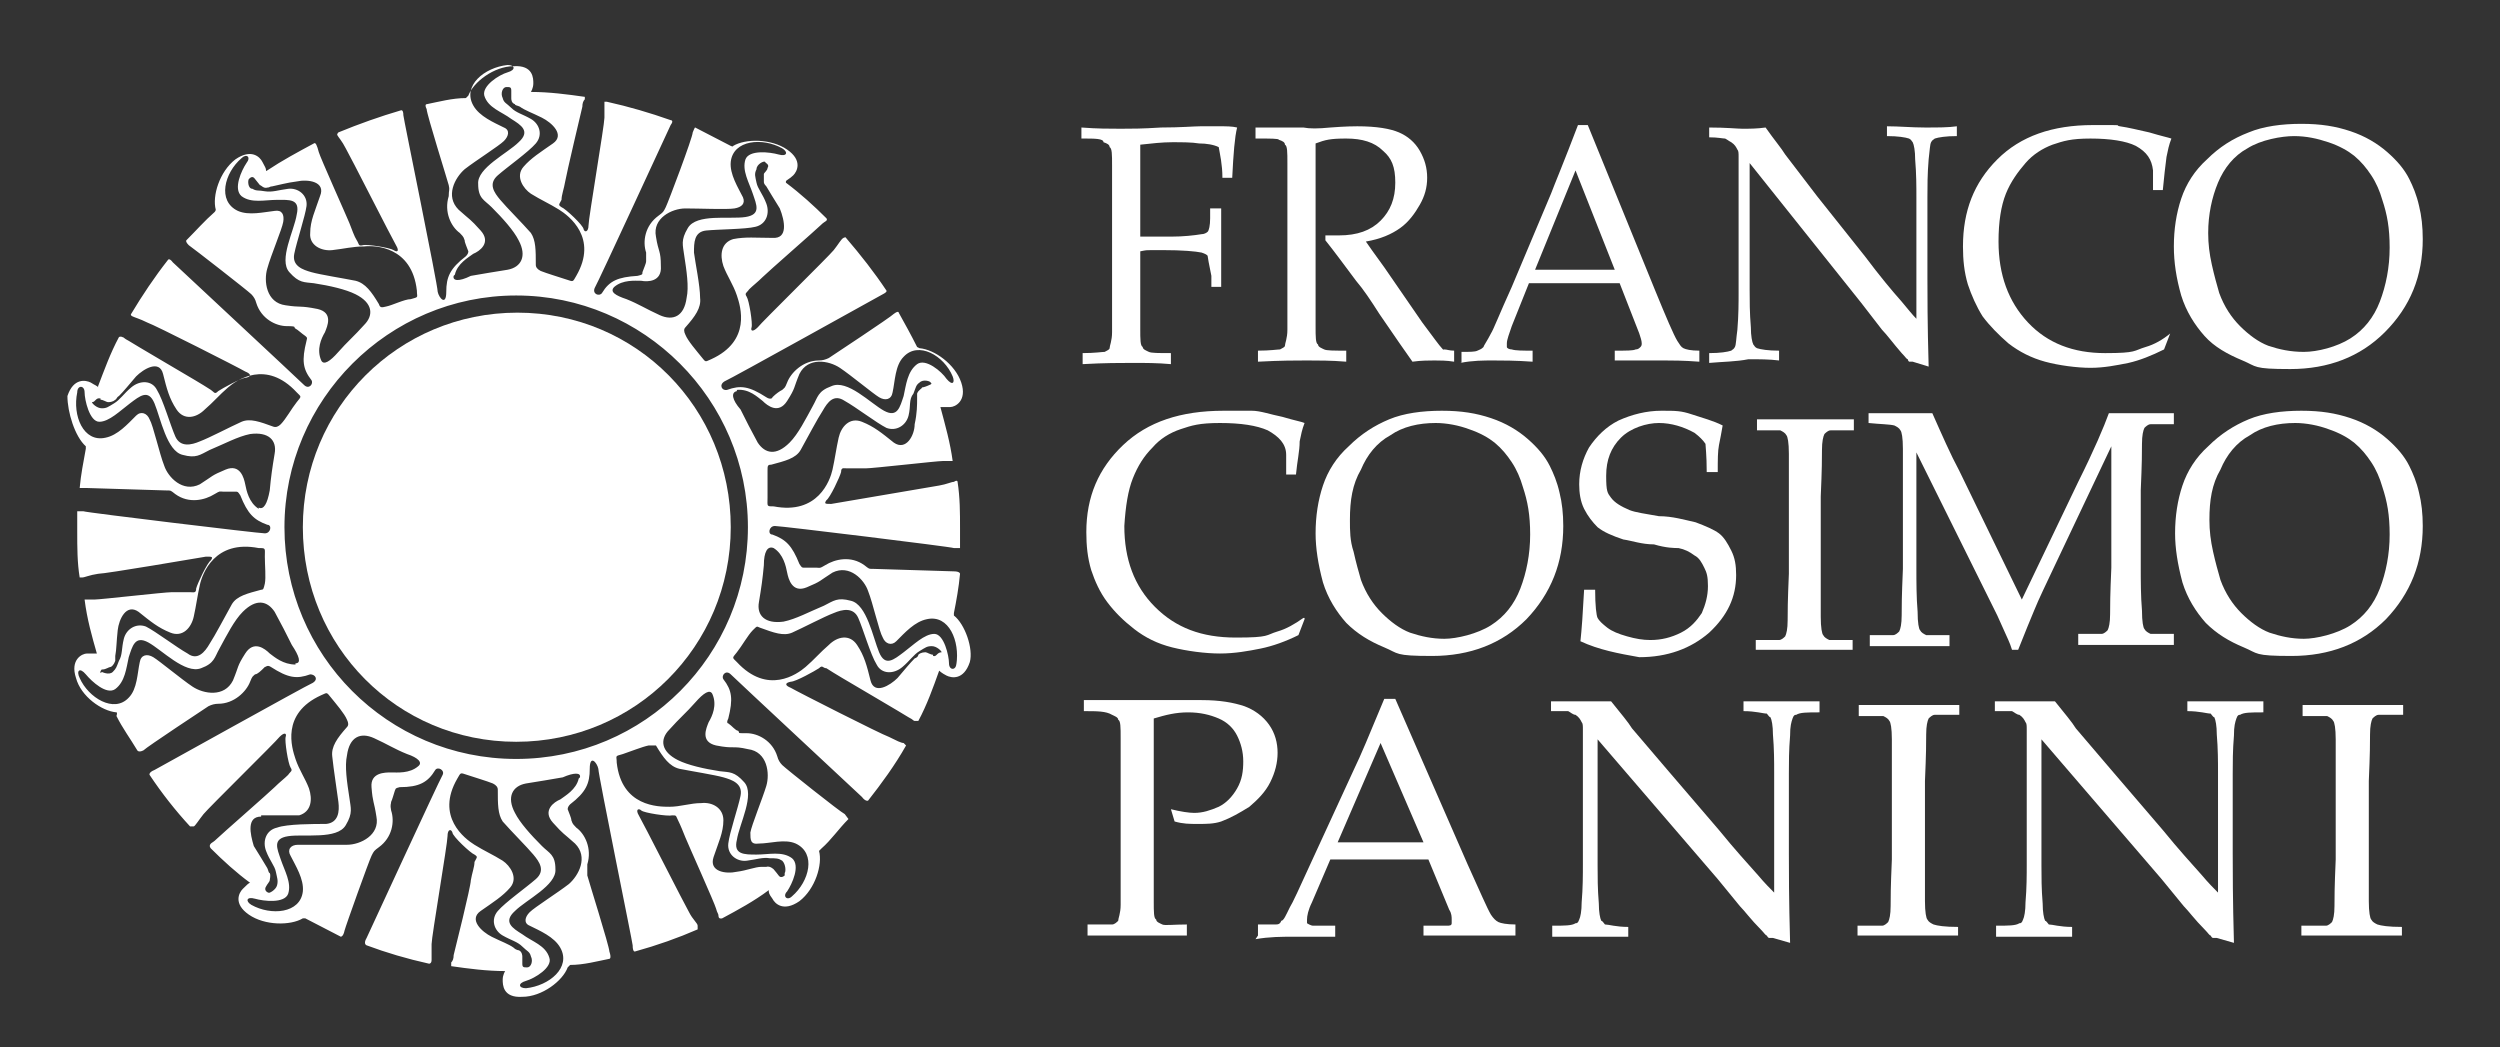 <?xml version="1.0" encoding="UTF-8"?>
<svg id="Livello_1" data-name="Livello 1" xmlns="http://www.w3.org/2000/svg" version="1.1" viewBox="0 0 203.9 85.4">
  <rect x="0" y="0" width="203.9" height="85.4" fill="#333333" stroke="none"/>
  <defs>
    <style>
      .cls-1 {
        fill-rule: evenodd;
      }

      .cls-1, .cls-2 {
        fill: #fff;
        stroke-width: 0px;
      }
    </style>
  </defs>
  <path class="cls-1" d="M88.4,58v-.9c1.9,0,3.3,0,4.4,0h4.5c.2,0,.5,0,.7,0,1.5,0,2.6.2,3.5.5.8.3,1.5.8,2,1.5s.7,1.5.7,2.3-.2,1.6-.6,2.4c-.4.8-1,1.4-1.7,2-.8.5-1.5.9-2.3,1.2-.6.2-1.2.2-1.9.2s-1.2,0-1.9-.2l-.3-1c.8.2,1.5.3,1.9.3.7,0,1.3-.2,2-.5.6-.3,1.1-.8,1.5-1.5.4-.7.5-1.4.5-2.2s-.2-1.5-.5-2.1-.8-1.1-1.5-1.4c-.7-.3-1.5-.5-2.5-.5s-1.8.2-2.8.5c0,1,0,2.4,0,4.5v10.4c0,.9,0,1.4.2,1.5,0,.2.3.3.5.4s.9,0,2,0v.9c-1.7,0-3,0-3.8,0s-1.8,0-4.3,0v-.9c1.1,0,1.8,0,2,0,.2,0,.4-.2.5-.3,0-.2.2-.6.2-1.3s0-1.5,0-3.8v-9.8c0-.9,0-1.4-.2-1.5,0-.2-.3-.3-.5-.4-.5-.3-1.2-.3-2.3-.3"/>
  <path class="cls-1" d="M102.6,76.3v-.9c.7,0,1.2,0,1.4,0,.2,0,.4,0,.5-.3.2,0,.4-.5.7-1.1.2-.3.8-1.6,1.8-3.8l3.5-7.6c.4-.8,1.2-2.7,2.4-5.6h.9l5.9,13.5c1,2.2,1.6,3.6,1.9,4.1.2.3.4.5.6.6s.7.2,1.4.2v.9c-1.4,0-2.5,0-3,0h-4.5c0,0,0-.8,0-.8,1,0,1.7,0,1.9,0,.2,0,.4,0,.4-.2,0,0,0-.2,0-.3,0-.2,0-.5-.2-.8l-1.7-4.1h-8l-1.5,3.5c-.3.6-.4,1.1-.4,1.4s0,.2,0,.3c0,0,.3.2.5.2.3,0,.9,0,1.8,0v.9c-1.6,0-2.7,0-3.5,0s-1.9,0-3,.2M109.1,68.7h7l-3.5-8.1-3.5,8.1Z"/>
  <path class="cls-1" d="M126.6,76.3v-.8c1,0,1.6,0,1.9-.2.1,0,.2,0,.3-.3.1-.2.2-.7.2-1.4.1-1.2.1-2.2.1-3.1v-11c0-.3,0-.5-.1-.6-.1-.2-.2-.4-.5-.6-.2,0-.4-.2-.6-.3-.2,0-.7,0-1.4,0v-.8c1.5,0,2.5,0,2.9,0,.7,0,1.3,0,2,0,.8,1,1.4,1.7,1.7,2.2l2.9,3.4,4.2,4.9c1.3,1.6,2.4,2.8,3.2,3.7.5.6,1,1.1,1.3,1.4v-9.8c0-.9,0-1.9-.1-3.1,0-.7-.1-1.2-.2-1.4-.1,0-.2-.2-.3-.3-.3,0-.9-.2-1.9-.2v-.8c1.1,0,2.2,0,3.3,0s2,0,2.9,0v.9c-1,0-1.6,0-1.9.2-.1,0-.2,0-.3.3s-.2.6-.2,1.4c-.1,1.2-.1,2.2-.1,3.1v6.5c0,1.3,0,3.8.1,7.3l-1.4-.4h-.3q-.1,0-.2-.2c-.1,0-.2-.2-.5-.5-.8-.8-1.3-1.5-1.7-1.9l-1.8-2.2-9.8-11.4v10.3c0,.9,0,1.9.1,3.1,0,.7.1,1.2.2,1.4.1,0,.2.2.3.3.3,0,.9.2,1.9.2v.8c-.8,0-1.7,0-2.7,0-1.1,0-2.3,0-3.5,0"/>
  <path class="cls-1" d="M159.7,75.4v.9c-2,0-3.3,0-3.9,0h-4.3c0,0,0-.8,0-.8,1.1,0,1.8,0,2,0,.2,0,.4-.2.5-.3.1-.2.2-.6.2-1.3s0-1.5.1-3.8v-9.8c0-.9-.1-1.4-.2-1.5-.1-.2-.3-.3-.5-.4-.2,0-.9,0-2,0v-.9c1.8,0,3.1,0,4.1,0s2.3,0,4.1,0v.8c-1.1,0-1.8,0-2,0-.2,0-.4.2-.5.3-.1.2-.2.6-.2,1.3s0,1.5-.1,3.8v9.8c0,.9.1,1.4.2,1.5.1.2.3.3.5.4.3.1.9.2,2,.2"/>
  <path class="cls-1" d="M162.8,76.3v-.8c1,0,1.6,0,1.9-.2.1,0,.2,0,.3-.3.1-.2.2-.7.2-1.4.1-1.2.1-2.2.1-3.1v-11c0-.3,0-.5-.1-.6-.1-.2-.2-.4-.5-.6-.2,0-.4-.2-.6-.3-.2,0-.7,0-1.4,0v-.8c1.5,0,2.5,0,2.9,0,.7,0,1.3,0,2,0,.8,1,1.4,1.7,1.7,2.2l2.9,3.4,4.2,4.9c1.3,1.6,2.4,2.8,3.2,3.7.5.6,1,1.1,1.3,1.4v-9.8c0-.9,0-1.9-.1-3.1,0-.7-.1-1.2-.2-1.4-.1,0-.2-.2-.3-.3-.3,0-.9-.2-1.9-.2v-.8c1.1,0,2.2,0,3.3,0s2,0,2.9,0v.9c-1,0-1.6,0-1.9.2-.1,0-.2,0-.3.3s-.2.6-.2,1.4c-.1,1.2-.1,2.2-.1,3.1v6.5c0,1.3,0,3.8.1,7.3l-1.4-.4h-.3q-.1,0-.2-.2c-.1,0-.2-.2-.5-.5-.8-.8-1.3-1.5-1.7-1.9l-1.8-2.2-9.8-11.4v10.3c0,.9,0,1.9.1,3.1,0,.7.1,1.2.2,1.4.1,0,.2.2.3.3.3,0,.9.2,1.9.2v.8c-.8,0-1.7,0-2.7,0-1.1,0-2.3,0-3.5,0"/>
  <path class="cls-1" d="M195.9,75.4v.9c-2,0-3.3,0-3.9,0h-4.3c0,0,0-.8,0-.8,1.1,0,1.8,0,2,0,.2,0,.4-.2.5-.3.1-.2.2-.6.2-1.3s0-1.5.1-3.8v-9.8c0-.9-.1-1.4-.2-1.5-.1-.2-.3-.3-.5-.4-.2,0-.9,0-2,0v-.9c1.8,0,3.1,0,4.1,0s2.3,0,4.1,0v.8c-1.1,0-1.8,0-2,0-.2,0-.4.2-.5.3-.1.2-.2.6-.2,1.3s0,1.5-.1,3.8v9.8c0,.9.1,1.4.2,1.5.1.2.3.3.5.4.3.1.9.2,2,.2"/>
  <path class="cls-1" d="M106.4,50.5l-.5,1.3c-1,.5-2.1.9-3.1,1.1-1,.2-2.1.4-3.3.4s-2.7-.2-3.9-.5c-1.2-.3-2.2-.8-3.1-1.5s-1.6-1.4-2.2-2.2-1-1.7-1.3-2.6c-.3-1-.4-2-.4-3.1,0-2.9,1-5.2,3-7.1,2-1.9,4.7-2.8,8.2-2.8s1.6,0,2.3,0c.7,0,1.5.3,2.5.5,1,.3,1.6.4,1.8.5-.2.5-.3,1-.4,1.5,0,.8-.2,1.6-.3,2.7h-.8v-1.6c0-.9-.6-1.5-1.5-2-.9-.4-2.2-.6-3.9-.6s-2.3.2-3.2.5c-.9.3-1.7.8-2.3,1.5-.7.7-1.2,1.5-1.6,2.5s-.6,2.3-.7,3.9c0,2.7.8,4.9,2.5,6.6,1.7,1.7,3.8,2.5,6.6,2.5s2.4-.2,3.4-.5c.7-.2,1.4-.6,2.1-1.1h.1Z"/>
  <path class="cls-1" d="M107.3,43.5c0-1.4.2-2.7.6-3.9s1.1-2.3,2.1-3.2c1-1,2.1-1.7,3.3-2.2,1.2-.5,2.7-.7,4.3-.7s2.8.2,4,.6c1.2.4,2.2,1,3,1.7s1.4,1.4,1.8,2.2c.3.6.6,1.3.8,2.2.2.8.3,1.7.3,2.7,0,3-1,5.5-3,7.6-2,2-4.6,3-7.7,3s-2.7-.2-3.9-.7c-1.2-.5-2.2-1.1-3.1-2-.8-.9-1.5-2-1.9-3.3-.4-1.5-.6-2.8-.6-4M110.1,42.4c0,.9,0,1.7.3,2.6.2.9.4,1.6.6,2.3.4,1.1,1,2,1.7,2.7s1.5,1.3,2.3,1.6c.9.3,1.8.5,2.8.5s2.7-.4,3.8-1.1c1.1-.7,1.9-1.7,2.4-3s.8-2.8.8-4.4-.2-2.7-.6-3.9c-.2-.7-.5-1.4-.9-2s-.8-1.1-1.4-1.6c-.5-.4-1.2-.8-2.1-1.1-.8-.3-1.8-.5-2.7-.5-1.4,0-2.7.3-3.7,1-1.1.6-1.9,1.6-2.4,2.8-.7,1.2-.9,2.5-.9,4.1"/>
  <path class="cls-1" d="M128.9,52.3c.1-.9.2-2.3.3-4.2h.9c0,1.3.1,2.1.2,2.3.1.2.4.5.8.8.4.3.9.5,1.6.7.7.2,1.3.3,1.9.3.9,0,1.7-.2,2.5-.6.8-.4,1.3-1,1.7-1.6.3-.7.5-1.4.5-2.2s-.1-1.1-.3-1.5-.4-.8-.8-1c-.4-.3-.8-.5-1.3-.6-.3,0-1,0-2-.3-1,0-1.8-.3-2.5-.4-.9-.3-1.6-.6-2.1-1-.4-.4-.8-.9-1.1-1.5s-.4-1.3-.4-2c0-1.1.3-2.1.8-3,.6-.9,1.4-1.7,2.4-2.2,1.1-.5,2.3-.8,3.5-.8s1.6,0,2.5.3,1.7.5,2.5.9c-.1.6-.2,1.1-.3,1.6s-.1,1.2-.1,2.2h-.9c0-1.4-.1-2.1-.1-2.3-.2-.3-.5-.6-.9-.9-.9-.5-1.9-.8-2.9-.8s-2.3.4-3.1,1.2-1.2,1.8-1.2,3.1.1,1.4.4,1.8c.3.4.8.7,1.5,1,.5.2,1.3.3,2.4.5,1.1,0,2.1.3,3,.5.8.3,1.5.6,1.9.9.4.3.7.8,1,1.4.3.6.4,1.2.4,2,0,1.8-.7,3.3-2.2,4.7-1.5,1.3-3.4,2-5.7,2-1.7-.3-3.3-.6-4.8-1.3"/>
  <path class="cls-1" d="M151.1,52.1v.9c-1.9,0-3.2,0-3.8,0h-4.1c0,0,0-.8,0-.8,1.1,0,1.7,0,1.9,0,.2,0,.4-.2.5-.3.1-.2.2-.6.2-1.3s0-1.5.1-3.8v-9.8c0-.9-.1-1.4-.2-1.5-.1-.2-.3-.3-.5-.4-.2,0-.9,0-1.9,0v-.9c1.7,0,3,0,4,0s2.2,0,3.9,0v.9c-1.1,0-1.7,0-1.9,0-.2,0-.4.2-.5.3-.1.2-.2.6-.2,1.3s0,1.5-.1,3.8v9.8c0,.9.1,1.4.2,1.5.1.2.3.3.5.4.2,0,.9,0,1.9,0"/>
  <path class="cls-1" d="M152.4,34.6v-.9c.9,0,1.8,0,2.7,0s1.7,0,2.5,0c.8,1.8,1.5,3.4,2.2,4.7l5.1,10.5,4.6-9.6c1.3-2.6,2.1-4.5,2.5-5.6.9,0,1.7,0,2.4,0s1.6,0,2.9,0v.9c-1.1,0-1.7,0-1.9,0-.2,0-.4.2-.5.3-.1.2-.2.6-.2,1.3s0,1.5-.1,3.8v6.2c0,1.2,0,2.4.1,3.6,0,.9.1,1.4.2,1.5.1.2.3.3.5.4.2,0,.9,0,1.9,0v.9c-1.8,0-3.1,0-3.8,0s-1.9,0-4,0v-.9c1.1,0,1.7,0,1.9,0,.2,0,.4-.2.5-.3.1-.2.2-.6.2-1.3s0-1.5.1-3.8v-9.9l-4.6,9.7c-.7,1.5-1.3,2.7-1.7,3.7-.3.7-.7,1.7-1.3,3.2h-.5c-.1-.3-.2-.6-.3-.8l-.9-2-6.6-13.3v9.4c0,1.2,0,2.4.1,3.6,0,.9.1,1.4.2,1.5.1.2.3.3.5.4.2,0,.9,0,1.9,0v.9h-3.2c0,0-3.3,0-3.3,0v-.9c1.1,0,1.7,0,1.9,0,.2,0,.4-.2.5-.3.1-.2.2-.6.2-1.3s0-1.5.1-3.8v-9.8c0-.9-.1-1.4-.2-1.5-.1-.2-.3-.3-.5-.4-.4-.1-1.1-.1-2.1-.2"/>
  <path class="cls-1" d="M177.4,43.5c0-1.4.2-2.7.6-3.9.4-1.2,1.1-2.3,2.1-3.2,1-1,2.1-1.7,3.3-2.2s2.7-.7,4.3-.7,2.8.2,4,.6c1.2.4,2.2,1,3,1.7s1.4,1.4,1.8,2.2c.3.6.6,1.3.8,2.2.2.8.3,1.7.3,2.7,0,3-1,5.5-3,7.6-2,2-4.6,3-7.7,3s-2.7-.2-3.9-.7-2.2-1.1-3.1-2c-.8-.9-1.5-2-1.9-3.3-.4-1.5-.6-2.8-.6-4M180.2,42.4c0,.9.1,1.7.3,2.6.2.9.4,1.6.6,2.3.4,1.1,1,2,1.7,2.7s1.5,1.3,2.3,1.6c.9.3,1.8.5,2.8.5s2.7-.4,3.8-1.1c1.1-.7,1.9-1.7,2.4-3s.8-2.8.8-4.4-.2-2.7-.6-3.9c-.2-.7-.5-1.4-.9-2s-.8-1.1-1.4-1.6c-.5-.4-1.2-.8-2.1-1.1-.8-.3-1.8-.5-2.7-.5-1.4,0-2.7.3-3.7,1-1.1.6-1.9,1.6-2.4,2.8-.7,1.2-.9,2.5-.9,4.1"/>
  <path class="cls-1" d="M88.2,11.3v-.9c1.3.1,2.3.1,3.2.1s1.7,0,3.3-.1c1.6,0,2.7-.1,3.2-.1h1.6c.5,0,1,0,1.4.1-.2.8-.3,2.1-.4,4.1h-.8c0-1.1-.2-1.9-.3-2.5-.4-.2-1-.3-1.6-.3-.6-.1-1.4-.1-2.2-.1s-1.7.1-2.6.2c0,.5,0,.9,0,1.4s0,1.3,0,3.1v3h2.5c1,0,1.9-.1,2.5-.2.2,0,.4-.1.5-.2s.2-.5.2-1.1v-.8h.9v3.1c0,0,0,3.3,0,3.3h-.8v-.9c-.2-1-.3-1.5-.3-1.6,0-.1-.2-.2-.5-.3-.5-.1-1.5-.2-3.2-.2s-1.2,0-1.8.1v6.3c0,.9,0,1.4.2,1.5,0,.2.3.3.5.4s.8.1,1.8.1v.9c-1.1-.1-2.1-.1-3.1-.1s-2.3,0-4.1.1v-.9c1,0,1.6-.1,1.8-.1.2-.1.4-.2.4-.3,0-.2.2-.6.2-1.3s0-1.5,0-3.8v-9.8c0-.9,0-1.4-.2-1.5,0-.2-.2-.3-.5-.4,0-.3-.7-.3-1.7-.3"/>
  <path class="cls-1" d="M102.4,11.3v-.9h3.9c.5.1,1.2.1,2.2,0,1.3-.1,2-.1,2.2-.1,1.6,0,2.7.2,3.4.5.7.3,1.3.8,1.7,1.5.4.7.6,1.4.6,2.2s-.2,1.5-.6,2.2-.9,1.4-1.6,1.9-1.6.9-2.8,1.1c.2.3.7,1,1.5,2.1l3.1,4.5c.9,1.2,1.4,1.9,1.6,2.1s0,.1.2.1.4.1.8.1v.9c-.6-.1-1.2-.1-1.6-.1s-1.1,0-1.8.1c-.5-.7-1.4-2-2.7-3.9-.7-1.1-1.3-2-1.9-2.7-.9-1.2-1.7-2.3-2.5-3.3v-.4h1.1c1.5,0,2.6-.4,3.4-1.2.8-.8,1.2-1.8,1.2-3.1s-.3-2-1-2.6c-.7-.7-1.7-1-3-1s-1.7.1-2.5.4c0,.5,0,.9,0,1.4s0,1.4,0,3.9v9.6c0,.9,0,1.4.2,1.5,0,.2.3.3.5.4s.8.1,1.8.1v.9c-1.2-.1-2.3-.1-3.2-.1s-2.1,0-4,.1v-.9c1,0,1.6-.1,1.8-.1.2-.1.4-.2.4-.3,0-.2.2-.6.2-1.3v-13.6c0-.9,0-1.4-.2-1.5,0-.2-.2-.3-.5-.4,0-.1-.7-.1-1.7-.1"/>
  <path class="cls-1" d="M119.2,29.6v-.9c.7,0,1.1,0,1.3-.1.2-.1.3-.1.5-.3,0-.1.3-.5.6-1.1.2-.3.7-1.6,1.7-3.8l3.2-7.6c.3-.8,1.1-2.7,2.2-5.6h.8l5.5,13.5c.9,2.2,1.5,3.6,1.8,4.1.2.3.3.5.5.6s.6.2,1.3.2v.9c-1.3-.1-2.3-.1-2.8-.1h-4.1c0,.1,0-.8,0-.8,1,0,1.5,0,1.7-.1.2,0,.3-.1.4-.2.1-.1.1-.2.1-.3,0-.2-.1-.5-.2-.8l-1.6-4.1h-7.4l-1.4,3.5c-.2.6-.4,1.1-.4,1.4s0,.2,0,.3c0,.1.2.2.4.2.3.1.9.1,1.7.1v.9c-1.4-.1-2.5-.1-3.2-.1-.8,0-1.7,0-2.7.2M125.2,22h6.5l-3.2-8.1-3.3,8.1Z"/>
  <path class="cls-1" d="M139.4,29.6v-.8c.9,0,1.5-.1,1.8-.2.1-.1.2-.1.3-.3.1-.2.1-.7.2-1.4.1-1.2.1-2.2.1-3.1v-11c0-.3,0-.5-.1-.6-.1-.2-.2-.4-.5-.6-.2-.1-.3-.2-.5-.3-.2,0-.6-.1-1.3-.1v-.8c1.4,0,2.3.1,2.7.1.6,0,1.2,0,1.9-.1.7,1,1.3,1.7,1.6,2.2l2.6,3.4,3.9,4.9c1.2,1.6,2.2,2.8,3,3.7.5.6.9,1.1,1.2,1.4v-9.9c0-.9,0-1.9-.1-3.1,0-.7-.1-1.2-.2-1.4-.1-.1-.1-.2-.3-.3-.3-.1-.9-.2-1.8-.2v-.8c1,0,2,.1,3.1.1s1.9,0,2.6-.1v.8c-.9,0-1.5.1-1.8.2-.1.1-.2.1-.3.3s-.1.6-.2,1.4c-.1,1.2-.1,2.2-.1,3.1v6.5c0,1.3,0,3.8.1,7.3l-1.3-.4h-.3q-.1-.1-.1-.2c-.1,0-.2-.2-.5-.5-.7-.8-1.2-1.5-1.6-1.9l-1.7-2.2-9.1-11.4v10.3c0,.9,0,1.9.1,3.1,0,.7.1,1.2.2,1.4.1.1.1.2.3.3.3.1.9.2,1.8.2v.8c-.8-.1-1.6-.1-2.5-.1-1,.2-2.1.2-3.2.3"/>
  <path class="cls-1" d="M177,27.2l-.5,1.3c-1,.5-2,.9-2.9,1.1-1,.2-2,.4-3.1.4s-2.6-.2-3.7-.5c-1.1-.3-2.1-.8-3-1.5-.8-.7-1.5-1.4-2.1-2.2-.5-.8-.9-1.7-1.2-2.6-.3-1-.4-2-.4-3.1,0-2.9.9-5.2,2.8-7.1,1.9-1.9,4.5-2.8,7.8-2.8s1.5,0,2.2.1,1.5.3,2.4.5c1,.3,1.5.4,1.8.5-.2.5-.3,1-.4,1.5-.1.8-.2,1.6-.3,2.7h-.8v-1.6c-.1-.9-.5-1.5-1.4-2-.8-.4-2.1-.6-3.7-.6s-2.2.2-3.1.5c-.8.3-1.6.8-2.2,1.5-.6.7-1.2,1.5-1.6,2.5-.4,1-.6,2.3-.6,3.9,0,2.7.8,4.9,2.4,6.6,1.6,1.7,3.7,2.5,6.3,2.5s2.3-.2,3.3-.5c.7-.2,1.4-.6,2-1.1h0Z"/>
  <path class="cls-1" d="M177.3,20.1c0-1.4.2-2.7.6-3.9.4-1.2,1.1-2.3,2.1-3.2,1-1,2.1-1.7,3.4-2.2,1.2-.5,2.7-.7,4.3-.7s2.8.2,4,.6c1.2.4,2.2,1,3,1.7s1.4,1.4,1.8,2.2c.3.6.6,1.3.8,2.2.2.8.3,1.7.3,2.7,0,3-1,5.5-3.1,7.6-2,2-4.6,3-7.7,3s-2.7-.2-3.9-.7-2.3-1.1-3.1-2-1.5-2-1.9-3.3c-.4-1.4-.6-2.7-.6-4M180.1,19c0,.9.1,1.7.3,2.6s.4,1.6.6,2.3c.4,1.1,1,2,1.7,2.7s1.5,1.3,2.3,1.6c.9.3,1.8.5,2.9.5s2.7-.4,3.8-1.1,1.9-1.7,2.4-3,.8-2.8.8-4.4-.2-2.7-.6-3.9c-.2-.7-.5-1.4-.9-2s-.8-1.1-1.4-1.6c-.5-.4-1.2-.8-2.1-1.1-.9-.3-1.8-.5-2.8-.5s-2.7.3-3.8,1c-1.1.6-1.9,1.6-2.4,2.8-.5,1.2-.8,2.6-.8,4.1"/>
  <path class="cls-2" d="M24.7,43c0-9.7,7.8-17.5,17.5-17.5s17.4,7.8,17.4,17.5-7.8,17.5-17.5,17.5-17.4-7.8-17.4-17.5"/>
  <path class="cls-2" d="M77.8,50.2c0,0,0-.2,0-.2.2-1,.4-2.1.5-3.2,0,0,0-.2-.5-.2s-6-.2-6.5-.2-.4,0-.8-.3c-1.1-.8-2.4-.5-3.2,0-.5.3-.4.2-.7.2h-1c-.2,0-.2,0-.4-.3-.6-1.5-1.1-2-2.2-2.4-.4,0-.3-.7.2-.7.5,0,14.4,1.7,14.6,1.8.5,0,.5,0,.5,0v-1.6c0-1.3,0-2.5-.2-3.8,0,0,0-.2-.3,0-.2,0-.6.2-1.2.3s-8.2,1.4-8.8,1.5c-.5,0-.6,0-.4-.3.3-.2,1.1-1.9,1.2-2.3,0-.4.2-.3.5-.3.4,0,1,0,1.5,0,.6,0,5.8-.6,6.3-.6h.6c.2,0,.2,0,.2,0-.2-1.5-.6-2.9-1-4.4,0,0,0,0,0,0,.2,0,.3,0,.8,0,.4,0,1.4-.5.9-2s-2.2-2.7-3.4-2.8c0,0-.2-.1-.2-.1-.5-1-1-1.9-1.5-2.8,0,0,0-.2-.4.1-.3.3-5,3.4-5.3,3.6q-.4.2-.8.2c-1.3,0-2.3,1-2.6,1.8-.2.5-.2.4-.4.6-.2.1-.5.3-.8.6,0,.1-.2.2-.5,0-1.4-.9-2.1-1-3.2-.6-.4.1-.7-.4-.2-.7.5-.2,12.7-7,12.9-7.1.4-.2.3-.3.3-.3-1-1.5-2.1-2.9-3.3-4.3,0,0,0-.1-.2,0s-.4.5-.8,1-5.9,5.9-6.2,6.3c-.4.4-.6.3-.5,0s-.2-2.2-.4-2.5,0-.3.2-.6c.3-.3.7-.6,1.1-1,.4-.4,4.4-3.9,4.7-4.2.3-.3.4-.3.5-.4s0-.2,0-.2c-1-1-2.1-2-3.3-2.9,0,0,0-.1,0-.1,0-.1.3-.2.6-.5.3-.3.8-1.2-.5-2.1-1.3-.9-3.4-.9-4.4-.3,0,.1-.2,0-.2,0-1-.5-1.9-1-2.9-1.5,0,0,0-.1-.2.4,0,.4-2,5.7-2.2,6.1s-.2.4-.6.7c-1.1.8-1.3,2.1-1,3,0,.5,0,.5,0,.7,0,.2-.2.6-.3.9,0,.2,0,.2-.4.3-1.6.1-2.3.4-2.9,1.4-.2.3-.8.1-.6-.4.3-.5,6.1-13.1,6.2-13.3.3-.4,0-.4,0-.4-1.7-.6-3.4-1.1-5.2-1.5,0,0,0,0-.2,0,0,.2,0,.7,0,1.3,0,.6-1.3,8.2-1.3,8.8,0,.5-.3.6-.4.3,0-.3-1.5-1.7-1.8-1.8-.3-.2-.2-.2,0-.6,0-.4.2-.9.3-1.5s1.3-5.7,1.4-6.1q0-.4.2-.6c0-.2,0-.2,0-.2-1.4-.2-2.9-.4-4.4-.4,0,0-.2,0,0,0,0,0,.2-.3.2-.7s0-1.5-1.6-1.4c-1.6,0-3.3,1.3-3.7,2.4,0,0-.2.2-.2.2-1.1,0-2.2.3-3.2.5,0,0-.2,0,0,.4,0,.4,1.7,5.8,1.8,6.2s0,.4,0,.9c-.4,1.3.2,2.5.9,3,.4.4.3.4.4.6,0,.2.2.6.3.9q0,.2-.2.4c-1.3,1-1.6,1.7-1.6,2.9s-.6.5-.7,0c0-.6-2.8-14.2-2.8-14.4,0-.5-.2-.4-.2-.4-1.7.5-3.4,1.1-5.1,1.8,0,0-.1.1-.1.2.1.2.4.5.7,1.1.3.5,3.8,7.4,4.1,7.9s.1.6-.2.4c-.3-.2-2.2-.5-2.5-.4-.4.1-.3-.1-.5-.4s-.4-.9-.6-1.4-2.4-5.4-2.5-5.8q-.1-.4-.2-.6c-.1-.2-.2-.1-.2-.1-1.3.7-2.6,1.4-3.8,2.2,0,0-.1.1-.1,0,0-.2-.1-.3-.3-.7-.2-.4-.9-1.1-2.2-.2-1.3,1-1.9,3-1.6,4.1,0,.1-.1.2-.1.2-.8.7-1.5,1.5-2.3,2.3,0,0-.1.1.2.4.3.2,4.8,3.7,5.1,4q.3.3.4.7c.4,1.3,1.6,1.9,2.5,1.9s.5.1.7.2.5.4.8.6c.1.1.2.1.1.4-.4,1.6-.3,2.3.4,3.2.2.3-.2.8-.6.4s-10.6-9.9-10.7-10c-.3-.4-.4-.2-.4-.2-1.1,1.4-2.1,2.9-3,4.4,0,0-.1.1.1.2.2.1.6.2,1.2.5.6.2,7.5,3.7,8,4,.5.2.5.4.1.5-.4,0-2,.9-2.3,1.1-.3.3-.3.1-.6-.1-.3-.2-.8-.5-1.3-.8s-5.1-3-5.4-3.2c-.4-.2-.4-.3-.5-.3-.2-.1-.3,0-.3,0-.7,1.3-1.2,2.7-1.7,4,0,0,0,.1,0,.1,0-.1-.3-.2-.6-.4-.4-.2-1.4-.4-1.9,1.1,0,1.3.6,3.3,1.5,4.1,0,.1,0,.2,0,.2-.2,1.1-.4,2.1-.5,3.2,0,0,0,0,.5,0s6,.2,6.5.2.4,0,.8.3c1.1.8,2.4.5,3.2,0,.5-.3.4-.2.7-.2h1c.2,0,.2,0,.4.3.6,1.5,1.1,2,2.2,2.4.4,0,.3.7-.2.7s-14.6-1.7-14.8-1.8c-.5,0-.5,0-.5,0v1.7c0,1.2,0,2.5.2,3.7,0,0,0,0,.2,0s.6-.2,1.3-.3c.6,0,8.2-1.3,8.8-1.4.5,0,.6,0,.4.3-.3.2-1.1,1.9-1.2,2.3,0,.4-.2.3-.5.3-.4,0-1,0-1.5,0-.6,0-5.8.6-6.3.6h-.8c.2,1.6.6,3,1,4.4,0,0,0,0,0,0-.2,0-.3,0-.8,0-.4,0-1.4.5-.9,2,.4,1.5,2.1,2.7,3.3,2.8.1,0,0,.3,0,.3.5,1,1.1,1.8,1.7,2.8,0,0,.1.2.5,0,.3-.3,5-3.4,5.3-3.6q.4-.2.8-.2c1.3,0,2.3-1,2.6-1.8.2-.5.2-.4.4-.6.2,0,.5-.3.8-.6.1,0,.2-.2.5,0,1.4.9,2.1,1,3.2.6.4,0,.7.4.2.7-.5.2-12.7,7-12.9,7.1-.5.2-.4.4-.4.4,1,1.5,2.1,2.9,3.3,4.2,0,0,.1,0,.3,0,.1,0,.4-.5.8-1s5.9-5.9,6.2-6.3c.4-.4.6-.3.5,0s.2,2.2.4,2.5c.2.3,0,.3-.2.6-.3.3-.7.6-1.1,1-.4.4-4.4,3.9-4.7,4.2-.3.3-.4.3-.5.4-.2.2,0,.4,0,.4,1,1,2.1,2,3.2,2.8,0,0,.1,0,0,0-.1,0-.3.2-.6.5-.3.3-.8,1.2.5,2.1s3.4.9,4.4.3c.1,0,.2,0,.2,0,1,.5,1.9,1,2.9,1.5,0,0,.2,0,.3-.5.1-.4,2-5.7,2.2-6.1s.2-.4.6-.7c1.1-.8,1.3-2.1,1-3-.1-.5,0-.5,0-.7.1-.2.2-.6.3-.9.1-.2,0-.2.4-.3,1.6,0,2.3-.4,2.9-1.4.2-.3.8,0,.6.4-.3.5-6.1,13.1-6.2,13.3-.3.5,0,.6,0,.6,1.6.6,3.3,1.1,5.1,1.5,0,0,.2,0,.2-.3s0-.7,0-1.3c0-.6,1.3-8.2,1.3-8.8,0-.6.3-.6.4-.3,0,.3,1.5,1.7,1.8,1.8.3.2.2.2,0,.6,0,.4-.2.9-.3,1.5,0,.5-1.3,5.7-1.4,6.1q0,.4-.2.6c0,.4,0,.3,0,.3,1.4.2,2.9.4,4.4.4,0,0,.2,0,0,0,0,0-.2.3-.2.7s0,1.5,1.6,1.4c1.6,0,3.3-1.3,3.7-2.4,0,0,.2-.2.2-.2,1.1,0,2.2-.3,3.2-.5,0,0,.2,0,0-.6,0-.4-1.7-5.8-1.8-6.2q0-.4,0-.9c.4-1.3-.2-2.5-.9-3-.4-.4-.3-.4-.4-.6,0-.2-.2-.6-.3-.9q0-.2.2-.4c1.3-1,1.6-1.7,1.6-2.9s.6-.5.7,0c0,.5,2.8,14.2,2.8,14.4,0,.6.2.5.2.5,1.8-.5,3.5-1.1,5.1-1.8,0,0,0,0,0-.3,0-.2-.4-.5-.7-1.1-.3-.5-3.8-7.4-4.1-7.9s0-.6.2-.4,2.2.5,2.5.4c.4,0,.3,0,.5.4s.4.9.6,1.4c.2.5,2.4,5.4,2.5,5.8s.2.4.2.6c0,.3.3.2.3.2,1.3-.7,2.6-1.4,3.8-2.3,0,0,0,0,0,0,0,.2,0,.3.3.7.2.4.9,1.1,2.2.2,1.3-1,1.9-3,1.6-4.1,0,0,.2-.2.2-.2.8-.7,1.4-1.6,2.2-2.4,0,0,0,0-.3-.4-.4-.2-4.8-3.7-5.1-4q-.3-.3-.4-.7c-.4-1.3-1.6-1.9-2.5-1.9s-.5,0-.7-.2c-.2,0-.5-.4-.8-.6,0,0-.2,0,0-.4.4-1.6.3-2.3-.4-3.2-.2-.3.2-.8.6-.4s10.6,9.9,10.7,10c.3.4.5.3.5.3,1.1-1.4,2.2-2.9,3.1-4.5,0,0,0,0-.2-.2-.2,0-.6-.2-1.2-.5-.6-.2-7.5-3.7-8-4-.5-.2-.5-.4,0-.5.4,0,2-.9,2.3-1.1.3-.3.3,0,.6,0,.3.2.8.5,1.3.8s5.1,3,5.4,3.2c.4.2.4.3.5.3.2,0,.3,0,.3,0,.7-1.3,1.2-2.7,1.7-4.1,0,0,0,0,0,0,0,0,.2.2.6.4s1.4.4,1.9-1.1c.3-1.1-.4-3.1-1.3-3.8M75.8,31.4c-.2.1-.5.2-.6.2,0,.1-.3.2-.4.5v.4c0,.5,0,1.2-.2,2.1,0,.9-.7,2.2-1.7,1.5-1-.8-1.6-1.3-2.6-1.7s-1.7.4-1.9,1.3c-.2.9-.3,1.7-.5,2.6-.2.9-1.2,3.7-4.8,3-.6,0-.5,0-.5-.7s0-1.7,0-2.2c0-.4,0-.5.3-.5,1.1-.3,2-.5,2.4-1.2.5-.9,1.4-2.6,1.8-3.2.4-.7.9-1.4,1.8-.8.9.5,2.6,1.8,3.4,2.2.8.3,1.6-.2,1.8-1,.2-.8,0-1.3.4-1.8.2-.5.2-.7.5-.9.3-.3.9-.1.9,0,0,0,.2.1-.1.2M60.1,31.8c1-.1,1.7.6,2.1.9.4.4,1.3,1.1,2,0,.7-1.1.5-1,1-2.2.7-1.4,2.4-1.1,3.3-.5s2.7,2.1,3.2,2.4c.5.3,1,.2,1.1-.4.2-.9.2-2.2.9-2.9,1.2-1.3,3.3-.1,4,1.6.2.5,0,.8-.5.2-.4-.6-1.7-1.7-2.4-1.2-.8.6-.9,1.7-1.1,2.6-.3.9-.5,1.8-1.6,1.2s-3-2.6-4.3-2c-1.1.4-1.1.9-1.5,1.6-.6,1.1-1.2,2.3-1.9,3-1.1,1.1-2,.9-2.6,0-.6-1.1-.9-1.7-1.4-2.7-.7-.8-.8-1.4-.3-1.5M62.9,19.4c-1.2,0-2.1-.1-3.1.1-1,.3-1.1,1.3-.8,2.2.3.8.8,1.5,1.1,2.4s1.2,3.7-2.1,5.2c-.5.2-.4.3-.8-.2-.4-.5-1.1-1.3-1.3-1.8q-.2-.4,0-.6c.8-.9,1.3-1.6,1.2-2.4,0-1-.4-2.9-.5-3.7,0-.8,0-1.7,1-1.8,1-.1,3.2-.1,4-.3.9-.2,1.2-1.1.9-1.9-.3-.8-.7-1.2-.8-1.7s-.2-.7,0-1.1c0-.4.6-.7.7-.6,0,.1.4.2.2.5,0,.2-.3.4-.3.5s0,.4,0,.6c0,.1,0,.2.2.4.3.5.6,1,1.1,1.8.4,1,.7,2.5-.6,2.4M50.1,23.4c.7-.6,1.7-.5,2.2-.5.5.1,1.7.1,1.6-1.2,0-1.3-.2-1.1-.4-2.4-.3-1.5,1.3-2.3,2.4-2.3s3.4.1,4,0,.9-.4.7-.9c-.4-.8-1.1-1.9-1-2.9.2-1.8,2.6-2,4.2-1.1.5.3.4.7-.3.5-.7-.2-2.4-.4-2.7.4-.3.9.3,1.9.6,2.8s.7,1.7-.6,1.9-4-.3-4.7.9c-.6,1-.4,1.4-.3,2.2.2,1.3.4,2.6.2,3.5-.2,1.5-1.1,1.9-2.2,1.4-1.1-.5-1.7-.9-2.7-1.3-.9-.3-1.4-.6-1-1M44.2,9.6c.8.4,1.9,1.4.9,2.1-1,.7-1.8,1.2-2.4,1.9-.7.8,0,1.8.6,2.2.8.5,1.5.8,2.3,1.3s3.2,2.3,1.4,5.4c-.3.5-.2.5-.8.3s-1.6-.5-2.1-.7q-.4-.2-.4-.5c0-1.2,0-2-.4-2.6-.7-.8-2-2.1-2.5-2.7s-1-1.3-.2-2,2.5-1.9,3.1-2.6c.6-.7.3-1.6-.4-2s-1.2-.5-1.6-.9c-.4-.4-.6-.4-.7-.8-.2-.4,0-.9.3-.9s.4,0,.4.3v.6c0,.1,0,.4.3.5,0,.1.2.1.4.2.4.3,1,.5,1.8.9M37.1,22.4c.2-.9,1.1-1.4,1.5-1.7.5-.2,1.5-.9.6-1.9s-.8-.8-1.8-1.7c-1.1-1.1-.3-2.6.5-3.3.9-.7,2.8-1.9,3.2-2.3.4-.4.5-.9,0-1.1-.8-.4-2-.9-2.5-1.8-.9-1.6.9-3.1,2.8-3.3.6,0,.7.4,0,.6-.7.2-2.1,1.1-1.9,1.9.3,1,1.4,1.3,2.2,1.9.8.5,1.6,1,.6,1.9-.9.9-3.4,2.1-3.3,3.4,0,1.2.5,1.3,1.1,1.9.9.9,1.8,1.9,2.2,2.7.7,1.3.2,2.2-.9,2.4-1.2.2-1.9.3-3,.5-1,.5-1.5.4-1.4,0M20.3,14.6c.1-.1.3-.3.5,0,.1.1.3.4.4.5.1,0,.3.3.6.2.2,0,.2-.1.4-.1.5-.1,1.2-.3,2-.4.9-.2,2.4,0,1.9,1.2-.4,1.2-.8,2-.8,3-.1,1,.9,1.5,1.8,1.4s1.7-.3,2.6-.3c.9-.1,3.9,0,4.3,3.6,0,.6.2.5-.5.7-.5,0-1.5.5-2,.6-.4.1-.5.1-.6-.2-.6-1-1.1-1.7-1.9-1.9-1-.2-2.9-.5-3.6-.7s-1.6-.5-1.4-1.5.9-3.1,1-3.9c.1-.9-.7-1.5-1.5-1.4s-1.3.3-1.9.2c-.5-.1-.7,0-1-.2-.4,0-.4-.7-.3-.8M23.3,24.9c-1.6-.2-1.8-2-1.5-3,.3-1.1,1.2-3.2,1.3-3.8.1-.6-.1-1-.7-.9-.9.1-2.1.4-3,0-1.7-.8-1.1-3.1.3-4.3.4-.4.8-.1.4.4-.4.6-1.1,2.1-.4,2.7.8.6,1.9.3,2.9.3s1.9-.1,1.6,1.2c-.2,1.3-1.5,3.7-.6,4.7.8.9,1.2.8,2,.9,1.3.2,2.6.5,3.4.9,1.4.7,1.5,1.7.7,2.5-.8.9-1.4,1.4-2.1,2.2-.7.8-1.2,1.1-1.4.7-.4-.9,0-1.8.3-2.3.2-.5.7-1.6-.6-1.9-1.5-.3-1.3-.1-2.6-.3M8.2,32.6c.2,0,.5.2.6.2s.4,0,.6-.2c.1,0,.1-.2.3-.3.4-.4.8-.9,1.4-1.6.6-.6,1.9-1.4,2.2-.2.3,1.2.5,2,1.1,2.9.6.9,1.6.7,2.3,0,.7-.6,1.2-1.2,1.9-1.8.7-.6,3.1-2.3,5.6.4.4.4.4.3,0,.8s-.9,1.4-1.3,1.8q-.3.3-.6.2c-1.1-.4-1.9-.7-2.6-.4-.9.4-2.6,1.3-3.4,1.6-.7.3-1.6.5-2-.4s-1-3-1.5-3.8c-.4-.8-1.4-.8-2.1-.2-.6.5-.9,1-1.4,1.3s-.6.4-1,.4-.8-.4-.8-.5c.3,0,.3-.4.7-.3M21.1,41.5c-.8-.5-1-1.5-1.1-2s-.4-1.7-1.6-1.2-1,.5-2.1,1.2c-1.4.7-2.6-.6-2.9-1.5-.4-1-.9-3.3-1.2-3.8-.2-.5-.7-.7-1.1-.3-.7.7-1.5,1.6-2.5,1.8-1.8.4-2.7-1.8-2.3-3.7,0-.6.6-.6.6,0s.4,2.4,1.2,2.4,1.7-.9,2.5-1.5,1.5-1.2,2,0,1,3.9,2.3,4.2c1.1.3,1.4,0,2.2-.4,1.2-.5,2.3-1.1,3.3-1.3,1.5-.2,2.2.5,2,1.6-.2,1.2-.3,1.9-.4,3-.2,1.1-.5,1.6-.9,1.4M8.4,54.6c.2,0,.5-.2.6-.2.1,0,.3-.2.4-.5v-.4c.1-.5.1-1.2.2-2.1.1-.9.7-2.2,1.7-1.5,1,.8,1.6,1.3,2.6,1.7s1.7-.4,1.9-1.3c.2-.9.3-1.7.5-2.6.2-.9,1.2-3.7,4.8-3,.6,0,.5,0,.5.7s.1,1.7,0,2.2c-.1.4-.1.5-.3.5-1.1.3-2,.5-2.4,1.2-.5.9-1.4,2.6-1.8,3.2-.4.7-1,1.4-1.8.8-.9-.5-2.6-1.8-3.4-2.2-.8-.3-1.6.2-1.8,1s-.1,1.3-.4,1.8c-.2.5-.2.6-.5.9-.3.3-.9,0-.9,0-.1.2-.2,0,0-.2M24.1,54.2c-1,0-1.7-.6-2.1-.9-.4-.4-1.3-1.1-2,0s-.5,1-1,2.2c-.7,1.4-2.4,1.1-3.3.5-.9-.6-2.7-2.1-3.2-2.4-.5-.3-1-.2-1.1.4-.2.9-.2,2.2-.9,2.9-1.2,1.3-3.3,0-4-1.6-.3-.6,0-.9.5-.3s1.7,1.7,2.4,1.2c.8-.6.9-1.7,1.1-2.6.3-.9.5-1.8,1.6-1.2s3,2.6,4.3,2.1c1.1-.4,1.1-.9,1.5-1.6.6-1.1,1.2-2.3,1.9-3,1.1-1.1,2-.9,2.6,0,.6,1.1.9,1.7,1.4,2.7.6.9.8,1.5.3,1.5M21.3,66.5c1.2,0,2.1,0,3.1,0,1-.3,1.1-1.3.8-2.2-.3-.8-.8-1.5-1.1-2.4-.3-.9-1.2-3.7,2.1-5.2.5-.2.4-.3.8.2s1.1,1.3,1.3,1.8q.2.4,0,.6c-.8.9-1.3,1.6-1.2,2.4.1,1,.4,2.9.5,3.7s0,1.7-1,1.8c-1,0-3.2,0-4,.3-.9.2-1.2,1.1-.9,1.9.3.8.7,1.2.8,1.7.1.5.2.7.1,1.1s-.7.7-.7.6c-.1,0-.4-.2-.2-.5.1-.2.3-.4.3-.5s.1-.4,0-.6c-.1,0-.1-.2-.2-.4-.3-.5-.6-1-1.1-1.8-.3-1-.6-2.4.6-2.4M34.1,62.5c-.7.6-1.7.5-2.2.5-.5,0-1.7,0-1.6,1.2.1,1.3.2,1.1.4,2.4.3,1.5-1.3,2.3-2.4,2.3s-3.4,0-4,0-.9.4-.6.9c.4.8,1.1,1.9,1,2.9-.2,1.8-2.6,2-4.2,1.1-.5-.3-.4-.7.3-.5.7.2,2.4.4,2.7-.4.3-.9-.3-1.9-.6-2.8-.3-.9-.7-1.7.6-1.9,1.3-.2,4,.3,4.7-.9.6-1,.4-1.4.3-2.2-.2-1.3-.4-2.6-.2-3.5.2-1.5,1.1-1.9,2.2-1.4s1.7.9,2.7,1.3c.9.3,1.3.7.9,1M40.1,76.4c-.8-.4-1.9-1.4-.9-2.1s1.8-1.2,2.4-1.9c.7-.8,0-1.8-.6-2.2-.8-.5-1.5-.8-2.3-1.3s-3.2-2.3-1.4-5.4c.3-.5.2-.5.8-.3s1.6.5,2.1.7q.4.2.4.5c0,1.2,0,2,.4,2.6.7.8,2,2.1,2.5,2.7s1,1.3.2,2-2.5,1.9-3.1,2.6-.3,1.6.4,2,1.2.5,1.6.9c.4.4.6.4.7.8.2.4,0,.9-.3.9s-.4,0-.4-.3v-.6c0,0,0-.4-.3-.5,0,0-.2,0-.4-.2-.4-.3-1-.5-1.8-.9M47.2,63.5c-.2.9-1.1,1.4-1.5,1.7-.5.2-1.5.9-.6,1.9s.8.8,1.8,1.7c1.1,1.1.3,2.6-.5,3.3-.9.7-2.8,1.9-3.2,2.3s-.5.9,0,1.1c.8.4,2,.9,2.5,1.8.9,1.6-.9,3.1-2.8,3.3-.6,0-.7-.4,0-.6.7-.2,2.2-1.1,1.9-1.9-.3-1-1.4-1.3-2.2-1.9-.8-.5-1.6-1-.6-1.9.9-.9,3.4-2.1,3.3-3.4,0-1.2-.5-1.3-1.1-1.9-.9-.9-1.8-1.9-2.2-2.7-.7-1.3-.2-2.2.9-2.4,1.2-.2,1.9-.3,3-.5.9-.4,1.5-.4,1.4,0M64,71.4c0,0-.3.3-.5,0,0,0-.3-.4-.4-.5,0,0-.3-.3-.6-.2-.2,0-.2,0-.4,0-.5,0-1.2.3-2,.4-.9.2-2.3,0-1.9-1.2.4-1.2.8-2,.8-3,0-1-.9-1.5-1.8-1.4-.9,0-1.7.3-2.6.3-.9,0-3.9,0-4.3-3.6,0-.6-.2-.5.5-.7.6-.2,1.6-.6,2.1-.7.4,0,.5,0,.6,0,.6,1,1.1,1.7,1.9,1.9,1,.2,2.9.5,3.6.7.7.2,1.6.5,1.4,1.5-.2,1-.9,3-1,3.9s.7,1.5,1.5,1.4,1.3-.3,1.9-.2c.5,0,.7,0,1,.2.3.3.3.9.2,1M61,61.1c1.6.2,1.8,2,1.5,3s-1.2,3.2-1.3,3.8c0,.6,0,1,.7.9.9,0,2.1-.4,3,0,1.7.8,1.1,3.1-.3,4.3-.4.4-.8,0-.4-.4.4-.6,1.1-2.1.4-2.7-.8-.6-1.9-.3-2.9-.3s-1.9,0-1.6-1.2c.2-1.3,1.5-3.7.6-4.7-.8-.9-1.2-.8-2-.9-1.3-.2-2.6-.5-3.4-.9-1.4-.7-1.5-1.7-.7-2.5.8-.9,1.4-1.4,2.1-2.2.7-.8,1.2-1.1,1.4-.7.4.9,0,1.8-.3,2.3-.2.5-.7,1.6.6,1.9,1.5.3,1.3,0,2.6.3M42.1,61.9c-10.5,0-18.9-8.5-18.9-18.9s8.5-18.9,18.9-18.9,18.9,8.5,18.9,18.9-8.4,18.9-18.9,18.9M76.1,53.4c-.2,0-.5-.2-.6-.2s-.4,0-.6.2c0,0,0,.2-.3.3-.4.4-.8.9-1.4,1.6-.6.6-1.9,1.4-2.2.2-.3-1.2-.5-2-1.1-2.9s-1.6-.7-2.3,0c-.7.6-1.2,1.2-1.9,1.8-.7.6-3.1,2.3-5.6-.4-.4-.4-.4-.3,0-.8s.9-1.4,1.3-1.8.3-.3.6-.2c1.1.4,1.9.7,2.6.4.9-.4,2.6-1.3,3.4-1.6.7-.3,1.6-.5,2,.4s1,3,1.5,3.8c.4.8,1.4.8,2.1.2.6-.5.9-1,1.4-1.3s.6-.4,1-.4.8.4.8.5c-.4,0-.4.4-.7.3M78,54.1c0,.6-.6.6-.6,0s-.4-2.4-1.2-2.4-1.7.9-2.5,1.5-1.5,1.2-2,0-1-3.9-2.3-4.2c-1.1-.3-1.4,0-2.2.4-1.2.5-2.3,1.1-3.3,1.3-1.5.2-2.2-.5-2-1.6.2-1.2.3-1.9.4-3,0-1.1.3-1.6.8-1.4.8.5,1,1.5,1.1,2s.4,1.7,1.6,1.2,1-.5,2.1-1.2c1.4-.7,2.6.6,2.9,1.5.4,1,.9,3.3,1.2,3.8.2.5.7.7,1.1.3.7-.7,1.5-1.6,2.5-1.8,1.8-.4,2.7,1.8,2.4,3.7"/>
</svg>
